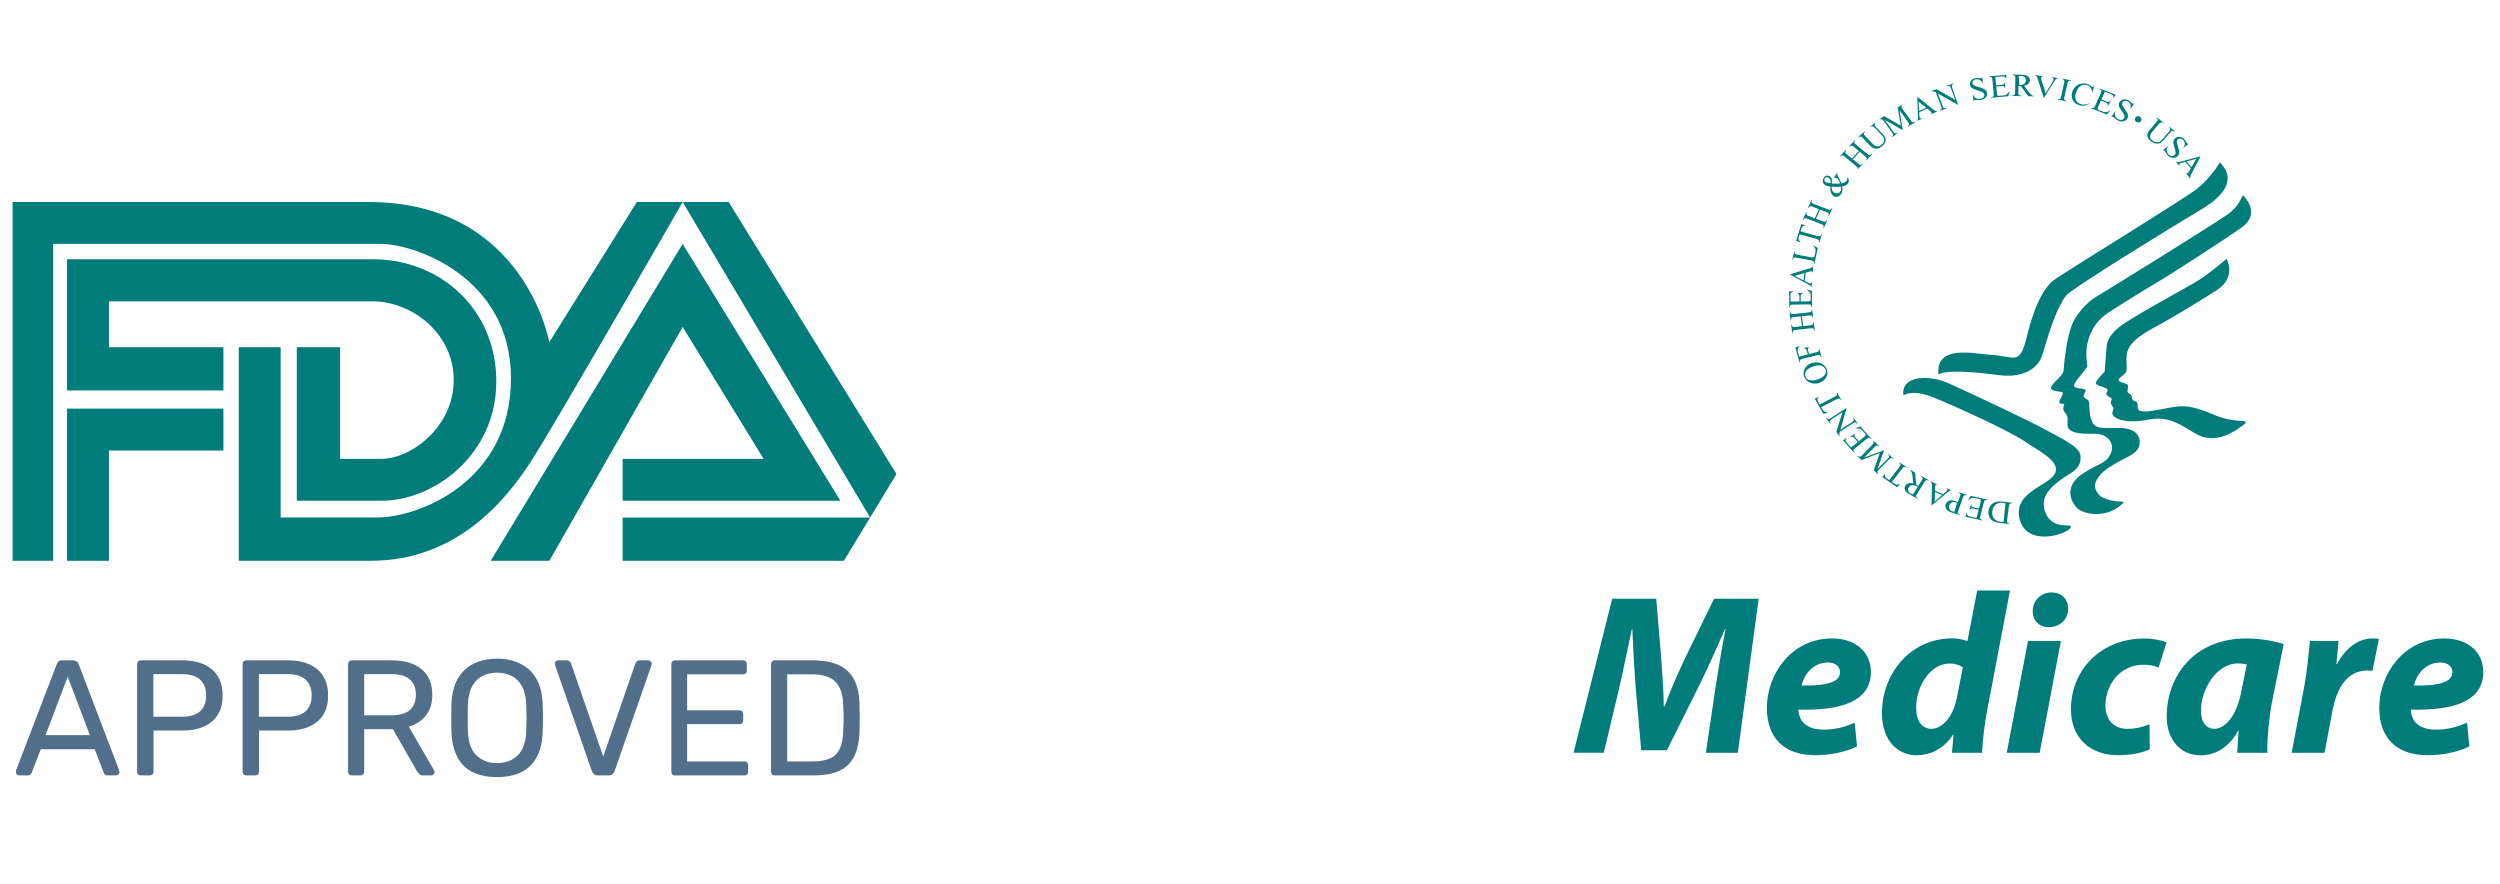 <svg width="198" height="70" viewBox="0 0 198 70" fill="none" xmlns="http://www.w3.org/2000/svg">
<path d="M4.206 44.414H1V16H29.187C41.551 16 43.502 27.107 43.502 27.107L50.44 16H57.71L71 37.544L66.837 44.413H49.313V40.986H68.913L54.067 16C54.067 16 44.283 33.025 42.182 36.342C40.082 39.658 36.136 44.413 29.378 44.413H18.91V27.497H22.227V40.985H29.855C33.229 40.985 40.469 38.111 40.469 29.985C40.469 21.859 32.73 19.316 30.187 19.316H4.206V44.412L4.206 44.414ZM5.312 44.414V32.363H17.694V35.68H8.628V44.414L5.312 44.414ZM17.694 30.926V27.499H8.628V23.864H29.489C32.616 23.864 35.936 26.393 35.936 30.097C35.936 33.8 32.581 36.343 30.188 36.343H26.936V27.499H23.508V39.66H30.188C34.418 39.66 39.308 35.988 39.308 30.207C39.308 24.482 34.861 20.534 29.542 20.534H5.312V30.926L17.694 30.926ZM38.865 44.414L54.067 19.318L66.56 39.66H49.314V36.343H60.48L54.068 25.896L43.51 44.414H38.866L38.865 44.414Z" fill="#007C7A"/>
<path d="M1.521 61.414C1.451 61.414 1.391 61.389 1.339 61.336C1.287 61.284 1.26 61.224 1.26 61.154C1.26 61.111 1.265 61.063 1.273 61.011L4.503 52.585C4.538 52.498 4.586 52.428 4.647 52.376C4.707 52.324 4.798 52.298 4.92 52.298H5.806C5.918 52.298 6.005 52.324 6.066 52.376C6.136 52.428 6.188 52.498 6.222 52.585L9.439 61.011C9.456 61.063 9.465 61.111 9.465 61.154C9.465 61.224 9.439 61.284 9.387 61.336C9.335 61.389 9.274 61.414 9.205 61.414H8.54C8.436 61.414 8.358 61.389 8.306 61.336C8.263 61.284 8.232 61.236 8.215 61.193L7.499 59.344H3.227L2.511 61.193C2.502 61.236 2.472 61.284 2.42 61.336C2.367 61.389 2.289 61.414 2.185 61.414H1.521ZM3.605 58.224H7.121L5.363 53.601L3.605 58.224ZM11.157 61.414C11.062 61.414 10.988 61.389 10.936 61.336C10.884 61.276 10.858 61.202 10.858 61.115V52.611C10.858 52.515 10.884 52.441 10.936 52.389C10.988 52.329 11.062 52.298 11.157 52.298H14.465C15.107 52.298 15.663 52.402 16.132 52.611C16.61 52.819 16.979 53.132 17.239 53.548C17.499 53.956 17.63 54.469 17.63 55.085C17.63 55.702 17.499 56.214 17.239 56.622C16.979 57.03 16.61 57.338 16.132 57.547C15.663 57.755 15.107 57.859 14.465 57.859H12.16V61.115C12.16 61.202 12.13 61.276 12.069 61.336C12.017 61.389 11.943 61.414 11.847 61.414H11.157ZM12.147 56.765H14.4C15.042 56.765 15.524 56.622 15.845 56.336C16.167 56.049 16.327 55.632 16.327 55.085C16.327 54.547 16.171 54.13 15.858 53.835C15.546 53.54 15.06 53.392 14.4 53.392H12.147V56.765ZM19.513 61.414C19.417 61.414 19.344 61.389 19.291 61.336C19.239 61.276 19.213 61.202 19.213 61.115V52.611C19.213 52.515 19.239 52.441 19.291 52.389C19.344 52.329 19.417 52.298 19.513 52.298H22.821C23.463 52.298 24.019 52.402 24.488 52.611C24.965 52.819 25.334 53.132 25.595 53.548C25.855 53.956 25.985 54.469 25.985 55.085C25.985 55.702 25.855 56.214 25.595 56.622C25.334 57.03 24.965 57.338 24.488 57.547C24.019 57.755 23.463 57.859 22.821 57.859H20.516V61.115C20.516 61.202 20.485 61.276 20.424 61.336C20.372 61.389 20.299 61.414 20.203 61.414H19.513ZM20.503 56.765H22.756C23.398 56.765 23.88 56.622 24.201 56.336C24.523 56.049 24.683 55.632 24.683 55.085C24.683 54.547 24.527 54.13 24.214 53.835C23.902 53.54 23.416 53.392 22.756 53.392H20.503V56.765ZM27.869 61.414C27.773 61.414 27.699 61.389 27.647 61.336C27.595 61.276 27.569 61.202 27.569 61.115V52.611C27.569 52.515 27.595 52.441 27.647 52.389C27.699 52.329 27.773 52.298 27.869 52.298H31.046C32.027 52.298 32.804 52.528 33.377 52.989C33.95 53.449 34.237 54.13 34.237 55.033C34.237 55.702 34.068 56.249 33.729 56.674C33.399 57.091 32.948 57.382 32.375 57.547L34.38 61.011C34.406 61.063 34.419 61.111 34.419 61.154C34.419 61.224 34.389 61.284 34.328 61.336C34.276 61.389 34.215 61.414 34.146 61.414H33.521C33.373 61.414 33.265 61.376 33.195 61.297C33.126 61.219 33.065 61.141 33.013 61.063L31.124 57.755H28.845V61.115C28.845 61.202 28.815 61.276 28.754 61.336C28.702 61.389 28.628 61.414 28.533 61.414H27.869ZM28.845 56.648H30.994C31.645 56.648 32.132 56.513 32.453 56.244C32.774 55.967 32.935 55.558 32.935 55.02C32.935 54.49 32.774 54.087 32.453 53.809C32.14 53.531 31.654 53.392 30.994 53.392H28.845V56.648ZM39.359 61.545C38.621 61.545 37.987 61.419 37.458 61.167C36.928 60.907 36.52 60.512 36.233 59.982C35.947 59.444 35.786 58.771 35.752 57.963C35.743 57.581 35.739 57.217 35.739 56.869C35.739 56.513 35.743 56.144 35.752 55.762C35.786 54.964 35.951 54.3 36.246 53.77C36.55 53.232 36.967 52.832 37.497 52.572C38.035 52.303 38.656 52.168 39.359 52.168C40.071 52.168 40.692 52.303 41.221 52.572C41.76 52.832 42.181 53.232 42.485 53.77C42.788 54.3 42.953 54.964 42.979 55.762C42.997 56.144 43.005 56.513 43.005 56.869C43.005 57.217 42.997 57.581 42.979 57.963C42.953 58.771 42.793 59.444 42.498 59.982C42.211 60.512 41.803 60.907 41.273 61.167C40.744 61.419 40.106 61.545 39.359 61.545ZM39.359 60.438C40.028 60.438 40.57 60.238 40.987 59.839C41.412 59.439 41.642 58.792 41.677 57.898C41.694 57.508 41.703 57.16 41.703 56.856C41.703 56.544 41.694 56.197 41.677 55.815C41.66 55.215 41.547 54.729 41.339 54.356C41.139 53.983 40.87 53.709 40.531 53.535C40.193 53.362 39.802 53.275 39.359 53.275C38.934 53.275 38.551 53.362 38.213 53.535C37.874 53.709 37.601 53.983 37.392 54.356C37.193 54.729 37.08 55.215 37.054 55.815C37.045 56.197 37.041 56.544 37.041 56.856C37.041 57.16 37.045 57.508 37.054 57.898C37.089 58.792 37.319 59.439 37.744 59.839C38.169 60.238 38.708 60.438 39.359 60.438ZM47.358 61.414C47.228 61.414 47.124 61.384 47.046 61.323C46.976 61.263 46.92 61.18 46.876 61.076L43.972 52.702C43.955 52.65 43.946 52.602 43.946 52.559C43.946 52.489 43.972 52.428 44.024 52.376C44.076 52.324 44.137 52.298 44.207 52.298H44.884C44.988 52.298 45.066 52.329 45.118 52.389C45.179 52.441 45.214 52.489 45.222 52.533L47.775 59.917L50.328 52.533C50.345 52.489 50.38 52.441 50.432 52.389C50.484 52.329 50.562 52.298 50.666 52.298H51.343C51.413 52.298 51.474 52.324 51.526 52.376C51.586 52.428 51.617 52.489 51.617 52.559C51.617 52.602 51.608 52.65 51.591 52.702L48.674 61.076C48.639 61.18 48.582 61.263 48.504 61.323C48.435 61.384 48.335 61.414 48.205 61.414H47.358ZM53.47 61.414C53.374 61.414 53.301 61.389 53.249 61.336C53.197 61.276 53.17 61.202 53.17 61.115V52.611C53.17 52.515 53.197 52.441 53.249 52.389C53.301 52.329 53.374 52.298 53.47 52.298H58.849C58.944 52.298 59.018 52.329 59.07 52.389C59.122 52.441 59.148 52.515 59.148 52.611V53.106C59.148 53.201 59.122 53.275 59.07 53.327C59.018 53.379 58.944 53.405 58.849 53.405H54.421V56.257H58.562C58.658 56.257 58.731 56.288 58.783 56.349C58.836 56.401 58.862 56.474 58.862 56.57V57.052C58.862 57.139 58.836 57.212 58.783 57.273C58.731 57.325 58.658 57.351 58.562 57.351H54.421V60.307H58.953C59.048 60.307 59.122 60.334 59.174 60.386C59.226 60.438 59.252 60.512 59.252 60.607V61.115C59.252 61.202 59.226 61.276 59.174 61.336C59.122 61.389 59.048 61.414 58.953 61.414H53.47ZM61.368 61.414C61.272 61.414 61.199 61.389 61.147 61.336C61.094 61.276 61.068 61.202 61.068 61.115V52.611C61.068 52.515 61.094 52.441 61.147 52.389C61.199 52.329 61.272 52.298 61.368 52.298H64.324C65.218 52.298 65.939 52.433 66.486 52.702C67.033 52.971 67.432 53.37 67.684 53.9C67.936 54.421 68.066 55.063 68.075 55.828C68.084 56.218 68.088 56.561 68.088 56.856C68.088 57.152 68.084 57.49 68.075 57.872C68.058 58.671 67.923 59.335 67.671 59.865C67.428 60.386 67.037 60.776 66.499 61.037C65.969 61.289 65.266 61.414 64.389 61.414H61.368ZM62.345 60.307H64.324C64.923 60.307 65.401 60.225 65.757 60.06C66.113 59.895 66.369 59.63 66.525 59.266C66.69 58.901 66.777 58.419 66.786 57.82C66.803 57.56 66.812 57.334 66.812 57.143C66.812 56.943 66.812 56.748 66.812 56.557C66.812 56.357 66.803 56.131 66.786 55.88C66.768 55.038 66.569 54.417 66.186 54.017C65.805 53.609 65.162 53.405 64.259 53.405H62.345V60.307Z" fill="#516F8A"/>
<g clip-path="url(#clip0_989_4170)">
<path d="M159.366 5.902L159.435 5.951C159.5 5.951 159.55 5.971 159.585 6.006C159.61 6.031 159.62 6.101 159.615 6.205L159.595 7.306C159.595 7.4 159.585 7.465 159.565 7.49C159.53 7.535 159.475 7.555 159.401 7.555L159.336 7.599L160.102 7.614L160.033 7.564C159.968 7.564 159.918 7.545 159.883 7.51C159.858 7.48 159.849 7.415 159.854 7.311L159.864 6.813C159.849 6.808 159.873 6.813 159.864 6.813L159.938 6.818H160.043L160.64 7.624L161.123 7.629C161.028 7.614 160.949 7.55 160.884 7.51C160.824 7.47 160.755 7.395 160.67 7.281L160.307 6.788C160.461 6.758 160.575 6.708 160.645 6.633C160.72 6.554 160.76 6.469 160.76 6.36C160.76 6.265 160.735 6.18 160.67 6.111C160.61 6.036 160.531 5.986 160.441 5.961C160.351 5.932 160.212 5.917 160.023 5.912L159.366 5.902ZM158.898 5.932L157.514 6.046L157.578 6.091C157.653 6.081 157.708 6.096 157.743 6.126C157.768 6.146 157.782 6.21 157.797 6.32L157.902 7.42C157.907 7.5 157.907 7.555 157.902 7.584C157.892 7.609 157.877 7.634 157.852 7.649C157.812 7.669 157.772 7.684 157.733 7.684L157.673 7.739L159.057 7.624L159.171 7.186C159.122 7.296 159.017 7.38 158.967 7.435C158.928 7.48 158.888 7.51 158.843 7.525C158.798 7.545 158.728 7.555 158.629 7.565L158.325 7.589C158.27 7.594 158.241 7.59 158.221 7.585C158.231 7.599 158.201 7.575 158.221 7.585C158.211 7.57 158.166 7.49 158.156 7.415L158.101 6.858L158.499 6.823C158.574 6.818 158.629 6.823 158.669 6.833C158.709 6.848 158.733 6.868 158.753 6.897C158.768 6.917 158.788 6.967 158.803 7.052L158.798 6.464C158.803 6.554 158.733 6.629 158.689 6.668C158.659 6.698 158.594 6.723 158.489 6.728L158.091 6.763L158.031 6.096L158.524 6.056C158.614 6.051 158.674 6.051 158.713 6.056C158.758 6.071 158.793 6.096 158.818 6.126C158.848 6.156 158.873 6.22 158.898 6.305L158.898 5.932ZM161.138 5.932C161.193 5.941 161.228 6.001 161.258 6.021C161.287 6.041 161.312 6.061 161.332 6.091C161.342 6.111 161.362 6.156 161.387 6.235L161.865 7.764L162.726 6.41C162.771 6.33 162.821 6.27 162.875 6.235C162.91 6.215 162.96 6.2 163.025 6.195L162.482 6.086C162.472 6.086 162.492 6.091 162.482 6.086C162.537 6.101 162.602 6.175 162.622 6.2C162.647 6.225 162.656 6.25 162.651 6.275C162.646 6.31 162.617 6.375 162.562 6.469L162.014 7.39L161.691 6.355C161.661 6.26 161.651 6.195 161.656 6.151C161.661 6.121 161.676 6.101 161.701 6.086C161.73 6.066 161.785 6.061 161.865 6.061L161.138 5.932ZM160.082 6.006C160.197 6.011 160.287 6.046 160.356 6.111C160.421 6.18 160.456 6.265 160.456 6.375C160.451 6.479 160.406 6.569 160.322 6.639C160.232 6.708 160.102 6.738 159.933 6.738C159.943 6.743 159.928 6.738 159.933 6.738L159.878 6.031C159.963 6.016 160.033 6.006 160.082 6.006ZM156.996 6.091C156.996 6.136 156.936 6.166 156.931 6.18C156.951 6.176 156.916 6.195 156.931 6.18C156.911 6.185 156.817 6.21 156.767 6.2C156.652 6.175 156.548 6.171 156.453 6.185C156.304 6.215 156.184 6.28 156.105 6.385C156.025 6.489 156 6.599 156.02 6.718C156.035 6.788 156.065 6.848 156.11 6.902C156.155 6.952 156.214 6.997 156.289 7.032C156.359 7.067 156.483 7.111 156.652 7.166C156.822 7.216 156.921 7.251 156.961 7.271C157.021 7.296 157.066 7.33 157.095 7.365C157.13 7.405 157.15 7.445 157.16 7.485C157.175 7.559 157.155 7.629 157.105 7.694C157.051 7.764 156.971 7.803 156.861 7.823C156.767 7.838 156.677 7.838 156.593 7.808C156.503 7.789 156.438 7.749 156.388 7.694C156.334 7.639 156.289 7.559 156.239 7.44L156.309 8.022C156.304 7.983 156.359 7.948 156.369 7.933C156.349 7.938 156.379 7.918 156.369 7.933C156.393 7.928 156.493 7.903 156.583 7.913C156.677 7.928 156.732 7.933 156.762 7.928C156.812 7.928 156.857 7.923 156.911 7.913C157.071 7.883 157.195 7.813 157.285 7.704C157.369 7.594 157.399 7.475 157.374 7.35C157.359 7.286 157.329 7.221 157.285 7.171C157.24 7.111 157.18 7.072 157.11 7.037C157.041 7.002 156.916 6.957 156.732 6.902C156.508 6.838 156.364 6.778 156.299 6.728C156.249 6.693 156.224 6.648 156.214 6.599C156.199 6.534 156.214 6.469 156.264 6.404C156.314 6.345 156.383 6.3 156.478 6.285C156.558 6.27 156.637 6.275 156.717 6.3C156.802 6.325 156.871 6.37 156.926 6.424C156.981 6.484 157.026 6.564 157.061 6.673L156.996 6.091ZM163.309 6.22L163.359 6.275C163.398 6.285 163.438 6.3 163.473 6.33C163.468 6.31 163.493 6.35 163.473 6.33C163.478 6.36 163.508 6.474 163.488 6.559L163.244 7.634C163.224 7.734 163.199 7.794 163.174 7.818C163.129 7.848 163.075 7.858 163 7.843L162.93 7.878L163.677 8.032L163.627 7.973C163.587 7.963 163.548 7.943 163.518 7.918C163.493 7.898 163.478 7.878 163.473 7.853C163.473 7.828 163.478 7.769 163.498 7.689L163.742 6.609C163.762 6.514 163.787 6.449 163.816 6.429C163.856 6.394 163.911 6.389 163.986 6.404L164.06 6.37L163.309 6.22ZM154.76 6.599L154.163 6.798L154.238 6.823C154.307 6.798 154.362 6.798 154.402 6.823C154.437 6.838 154.472 6.892 154.511 6.992L154.855 7.908L153.371 7.062L152.908 7.216C152.958 7.196 153.013 7.236 153.038 7.231C153.093 7.231 153.137 7.236 153.167 7.246C153.202 7.251 153.252 7.276 153.322 7.316L153.74 8.426C153.775 8.515 153.785 8.575 153.78 8.61C153.765 8.66 153.72 8.7 153.645 8.72L153.605 8.784L154.198 8.585L154.118 8.56C154.054 8.585 153.999 8.585 153.954 8.56C153.924 8.545 153.889 8.486 153.854 8.386L153.481 7.405L155.084 8.316L154.621 6.957C154.586 6.867 154.571 6.803 154.581 6.773C154.601 6.723 154.641 6.688 154.716 6.663L154.76 6.599ZM165.04 6.607C164.96 6.605 164.88 6.614 164.801 6.633C164.641 6.668 164.502 6.743 164.382 6.857C164.263 6.972 164.173 7.106 164.124 7.271C164.059 7.47 164.059 7.664 164.129 7.848C164.223 8.092 164.407 8.256 164.696 8.336C164.85 8.381 165 8.386 165.134 8.351C165.274 8.316 165.408 8.241 165.542 8.122C165.398 8.227 165.244 8.251 165.144 8.271C165.045 8.296 164.94 8.291 164.826 8.256C164.696 8.222 164.592 8.157 164.512 8.072C164.432 7.988 164.382 7.883 164.368 7.759C164.353 7.639 164.368 7.505 164.412 7.355C164.472 7.181 164.547 7.037 164.636 6.932C164.731 6.828 164.831 6.763 164.94 6.733C165.05 6.703 165.159 6.708 165.274 6.738C165.408 6.778 165.518 6.848 165.587 6.947C165.662 7.047 165.697 7.186 165.697 7.365L165.876 6.818C165.856 6.852 165.781 6.862 165.751 6.877C165.771 6.882 165.727 6.887 165.751 6.877C165.732 6.872 165.647 6.867 165.617 6.838C165.517 6.743 165.403 6.683 165.279 6.643C165.199 6.621 165.119 6.609 165.04 6.607ZM166.274 6.992L166.314 7.057C166.384 7.087 166.424 7.121 166.439 7.161C166.449 7.196 166.434 7.261 166.389 7.356L165.936 8.376C165.896 8.451 165.871 8.5 165.851 8.52C165.831 8.54 165.806 8.555 165.776 8.555C165.732 8.555 165.692 8.55 165.652 8.54L165.572 8.555L166.852 9.063L167.17 8.73C167.071 8.804 166.936 8.834 166.867 8.864C166.812 8.884 166.762 8.889 166.712 8.884C166.668 8.879 166.593 8.859 166.503 8.824L166.219 8.715C166.175 8.695 166.145 8.68 166.135 8.665C166.135 8.68 166.12 8.645 166.135 8.665C166.14 8.645 166.13 8.55 166.165 8.486L166.394 7.968L166.762 8.112C166.827 8.142 166.877 8.172 166.902 8.197C166.931 8.227 166.941 8.256 166.946 8.291C166.946 8.316 166.936 8.371 166.916 8.451L167.205 7.928C167.16 8.013 167.061 8.047 167.006 8.062C166.961 8.077 166.892 8.067 166.797 8.028L166.433 7.883L166.707 7.266L167.165 7.445C167.245 7.48 167.3 7.51 167.33 7.535C167.365 7.565 167.384 7.599 167.389 7.639C167.394 7.679 167.389 7.744 167.37 7.833L167.554 7.5L166.274 6.992ZM151.851 7.659L151.901 9.192C151.911 9.327 151.906 9.422 151.886 9.476C151.876 9.501 151.836 9.536 151.776 9.581L152.309 9.382C152.23 9.412 152.15 9.387 152.115 9.377C152.085 9.372 152.06 9.357 152.05 9.332C152.035 9.302 152.025 9.252 152.02 9.183L152.001 8.894L152.633 8.6L152.842 8.769C152.912 8.824 152.957 8.869 152.971 8.904C152.986 8.929 152.986 8.954 152.971 8.983C152.957 9.008 152.922 9.038 152.857 9.073L153.514 8.814C153.444 8.844 153.365 8.809 153.315 8.794C153.26 8.784 153.185 8.734 153.086 8.655L151.851 7.659ZM168.303 7.866C168.253 7.865 168.204 7.87 168.156 7.883C168.021 7.918 167.927 7.988 167.862 8.092C167.827 8.157 167.812 8.217 167.812 8.286C167.812 8.351 167.827 8.421 167.862 8.496C167.892 8.565 167.962 8.67 168.056 8.814C168.151 8.953 168.205 9.043 168.225 9.078C168.25 9.133 168.265 9.187 168.265 9.232C168.265 9.282 168.255 9.327 168.235 9.362C168.195 9.426 168.131 9.471 168.046 9.491C167.966 9.511 167.872 9.496 167.777 9.446C167.693 9.407 167.623 9.347 167.573 9.277C167.523 9.207 167.498 9.133 167.493 9.063C167.489 8.993 167.508 8.899 167.548 8.779L167.21 9.272C167.24 9.242 167.299 9.242 167.319 9.242C167.299 9.232 167.339 9.232 167.319 9.242C167.339 9.252 167.439 9.292 167.498 9.352C167.563 9.416 167.603 9.456 167.628 9.471C167.663 9.496 167.708 9.526 167.752 9.546C167.897 9.621 168.041 9.641 168.18 9.606C168.325 9.571 168.425 9.496 168.489 9.382C168.524 9.327 168.539 9.257 168.544 9.187C168.544 9.123 168.529 9.053 168.499 8.983C168.464 8.919 168.4 8.809 168.29 8.66C168.16 8.476 168.091 8.341 168.071 8.261C168.061 8.207 168.066 8.157 168.091 8.112C168.126 8.052 168.18 8.013 168.26 7.993C168.34 7.973 168.424 7.983 168.504 8.022C168.579 8.062 168.639 8.112 168.683 8.182C168.733 8.252 168.758 8.326 168.763 8.401C168.763 8.476 168.743 8.57 168.703 8.675L169.042 8.182C169.017 8.212 168.947 8.207 168.927 8.212C168.947 8.227 168.907 8.217 168.927 8.212C168.908 8.207 168.823 8.172 168.793 8.132C168.718 8.042 168.639 7.978 168.554 7.933C168.47 7.892 168.386 7.869 168.303 7.866ZM151.955 8.047L152.552 8.535L151.995 8.794L151.955 8.047ZM150.71 8.247L150.292 8.515L150.551 9.949L149.227 9.197L148.799 9.471C148.858 9.431 148.938 9.446 148.973 9.446C149.013 9.441 149.043 9.446 149.068 9.456C149.102 9.476 149.142 9.516 149.187 9.581L149.849 10.497C149.904 10.576 149.934 10.626 149.934 10.661C149.934 10.716 149.904 10.761 149.839 10.801L149.814 10.875L150.337 10.537H150.252C150.198 10.572 150.143 10.586 150.093 10.576C150.058 10.567 150.008 10.517 149.949 10.432L149.272 9.496L150.695 10.308L150.452 8.739L151.129 9.675C151.183 9.755 151.213 9.81 151.213 9.84C151.213 9.895 151.183 9.939 151.119 9.979L151.094 10.054L151.726 9.646L151.646 9.641C151.591 9.68 151.537 9.695 151.487 9.68C151.452 9.675 151.402 9.626 151.338 9.541L150.675 8.625C150.621 8.545 150.591 8.491 150.591 8.456C150.591 8.406 150.646 8.286 150.71 8.247ZM169.345 9.202C169.195 9.202 169.081 9.312 169.081 9.451C169.081 9.586 169.195 9.7 169.345 9.7L169.425 9.69L169.494 9.656L169.554 9.601L169.594 9.536L169.609 9.461C169.609 9.322 169.489 9.202 169.345 9.202ZM170.794 9.282L170.813 9.357C170.868 9.397 170.893 9.437 170.893 9.481C170.898 9.521 170.863 9.586 170.794 9.666L170.35 10.178C170.211 10.338 170.132 10.457 170.102 10.532C170.062 10.641 170.062 10.751 170.097 10.86C170.132 10.97 170.226 11.084 170.38 11.199C170.52 11.309 170.654 11.368 170.779 11.373C170.908 11.383 171.013 11.363 171.107 11.313C171.197 11.258 171.296 11.169 171.411 11.034L171.869 10.502C171.934 10.427 171.983 10.387 172.013 10.377C172.083 10.357 172.143 10.367 172.197 10.412H172.277L171.789 10.039L171.809 10.114C171.864 10.158 171.889 10.198 171.889 10.248C171.894 10.283 171.859 10.342 171.789 10.422L171.326 10.955C171.207 11.099 171.107 11.189 171.033 11.224C170.953 11.264 170.863 11.274 170.759 11.258C170.654 11.239 170.555 11.199 170.465 11.124C170.395 11.074 170.341 11.015 170.316 10.955C170.286 10.89 170.276 10.83 170.281 10.776C170.286 10.716 170.316 10.651 170.36 10.576C170.405 10.502 170.455 10.442 170.495 10.392L170.993 9.815C171.057 9.745 171.107 9.7 171.142 9.69C171.197 9.675 171.252 9.69 171.306 9.73L171.391 9.735L170.794 9.282ZM148.555 9.671L148.087 10.069L148.166 10.059C148.216 10.019 148.266 9.999 148.321 10.004C148.356 10.009 148.41 10.049 148.49 10.129L148.978 10.641C149.102 10.776 149.182 10.88 149.212 10.955C149.237 11.035 149.237 11.119 149.202 11.214C149.167 11.308 149.107 11.393 149.018 11.468C148.953 11.527 148.883 11.562 148.814 11.582C148.744 11.597 148.679 11.597 148.624 11.587C148.56 11.572 148.5 11.532 148.425 11.483C148.356 11.428 148.301 11.373 148.251 11.323L147.728 10.776C147.659 10.701 147.624 10.651 147.619 10.616C147.609 10.562 147.634 10.512 147.689 10.467L147.703 10.392L147.136 10.875L147.216 10.87C147.265 10.825 147.315 10.806 147.36 10.81C147.405 10.816 147.464 10.86 147.539 10.935L148.007 11.428C148.152 11.582 148.261 11.677 148.341 11.712C148.445 11.767 148.56 11.786 148.684 11.771C148.804 11.752 148.938 11.682 149.083 11.562C149.217 11.448 149.297 11.328 149.326 11.214C149.361 11.099 149.356 10.995 149.317 10.905C149.272 10.81 149.192 10.701 149.073 10.577L148.585 10.064C148.515 9.994 148.48 9.944 148.475 9.909C148.465 9.845 148.485 9.79 148.535 9.75L148.555 9.671ZM172.601 10.84C172.462 10.84 172.353 10.88 172.258 10.965C172.208 11.02 172.168 11.074 172.148 11.139C172.128 11.199 172.123 11.274 172.133 11.348C172.143 11.428 172.173 11.547 172.223 11.707C172.273 11.866 172.303 11.966 172.308 12.005C172.313 12.07 172.313 12.12 172.298 12.17C172.283 12.214 172.258 12.254 172.228 12.279C172.173 12.334 172.099 12.364 172.014 12.359C171.924 12.354 171.845 12.319 171.765 12.244C171.695 12.18 171.651 12.105 171.621 12.025C171.596 11.946 171.591 11.866 171.611 11.801C171.626 11.732 171.675 11.647 171.745 11.542L171.277 11.921C171.312 11.896 171.372 11.921 171.392 11.921C171.377 11.906 171.412 11.921 171.392 11.921C171.407 11.936 171.486 12.001 171.531 12.075C171.571 12.155 171.601 12.205 171.616 12.225C171.641 12.259 171.675 12.294 171.71 12.329C171.83 12.444 171.959 12.498 172.104 12.503C172.248 12.508 172.367 12.463 172.467 12.374C172.517 12.324 172.557 12.269 172.577 12.2C172.602 12.135 172.606 12.065 172.596 11.991C172.587 11.921 172.557 11.796 172.497 11.622C172.432 11.413 172.397 11.264 172.407 11.184C172.412 11.129 172.432 11.084 172.472 11.045C172.522 11 172.592 10.975 172.671 10.98C172.756 10.98 172.831 11.01 172.895 11.075C172.955 11.129 172.995 11.194 173.02 11.274C173.045 11.353 173.044 11.428 173.025 11.503C173.005 11.577 172.96 11.662 172.885 11.752L173.363 11.368C173.328 11.393 173.259 11.368 173.244 11.368C173.259 11.383 173.224 11.368 173.244 11.368C173.229 11.353 173.154 11.299 173.134 11.249C173.094 11.149 173.035 11.065 172.97 11C172.86 10.9 172.736 10.845 172.601 10.84ZM146.927 11.079L146.419 11.622L146.499 11.607C146.529 11.577 146.559 11.557 146.603 11.542C146.633 11.532 146.658 11.532 146.683 11.537C146.713 11.547 146.758 11.582 146.827 11.637L147.221 11.961L146.673 12.548L146.28 12.229C146.215 12.175 146.175 12.135 146.16 12.11C146.145 12.085 146.14 12.06 146.15 12.03C146.16 11.991 146.18 11.956 146.205 11.926L146.21 11.851L145.707 12.394L145.787 12.379C145.812 12.354 145.847 12.329 145.886 12.314C145.916 12.304 145.941 12.304 145.966 12.309C145.996 12.319 146.046 12.354 146.11 12.409L146.992 13.136C147.076 13.2 147.116 13.25 147.126 13.28C147.136 13.33 147.116 13.384 147.066 13.439L147.569 12.966L147.489 12.981C147.46 13.011 147.425 13.036 147.385 13.046C147.355 13.056 147.33 13.056 147.305 13.051C147.28 13.041 147.226 13.011 147.161 12.951L146.748 12.613L147.295 12.02L147.708 12.364C147.788 12.428 147.833 12.478 147.843 12.508C147.848 12.558 147.833 12.613 147.783 12.662L147.778 12.737L148.286 12.194L148.206 12.209C148.177 12.239 148.142 12.259 148.102 12.274C148.072 12.284 148.047 12.284 148.022 12.279C147.992 12.269 147.947 12.234 147.878 12.18L146.996 11.453C146.932 11.403 146.887 11.363 146.877 11.338C146.862 11.313 146.857 11.283 146.867 11.258C146.872 11.219 146.892 11.184 146.922 11.154L146.927 11.079ZM174.299 12.374L172.746 12.792C172.612 12.832 172.512 12.847 172.447 12.837C172.417 12.832 172.373 12.812 172.318 12.762L172.637 13.205C172.587 13.136 172.602 13.061 172.602 13.031C172.602 13.001 172.612 12.976 172.631 12.956C172.656 12.936 172.706 12.916 172.781 12.897L173.075 12.817L173.523 13.33L173.393 13.564C173.348 13.638 173.314 13.688 173.284 13.713C173.259 13.728 173.234 13.733 173.204 13.728C173.169 13.723 173.129 13.693 173.08 13.643L173.493 14.191C173.448 14.136 173.468 14.052 173.473 13.997C173.473 13.947 173.503 13.867 173.562 13.758L174.299 12.374ZM173.941 12.583L173.572 13.24L173.179 12.792L173.941 12.583ZM175.808 12.857C175.808 12.857 175.808 12.857 175.808 12.857ZM175.808 12.857L175.768 12.936L175.723 13.006L175.668 13.096L175.594 13.2L175.554 13.265L175.509 13.325L175.459 13.394L175.41 13.464L175.355 13.539L175.295 13.618L175.23 13.698L175.166 13.778L175.096 13.863L175.021 13.947L174.946 14.037L174.867 14.126L174.782 14.221L174.693 14.311L174.603 14.405L174.508 14.5L174.409 14.594L174.309 14.689L174.205 14.784L174.095 14.873L173.981 14.968C173.109 15.68 163.142 21.799 162.655 22.187C162.162 22.57 161.266 23.601 160.534 26.638C159.941 29.087 159.558 28.171 157.602 28.096C156.456 28.052 153.28 27.215 153.524 29.67C153.524 29.67 153.917 29.122 158.254 29.705C159.961 29.939 161.355 29.381 161.759 28.096C162.162 26.792 162.749 24.577 163.631 23.412C164.039 22.874 172.025 17.965 174.225 16.656C175.027 16.183 177.605 14.624 175.808 12.857ZM145.518 13.658L145.229 14.101C145.249 14.076 145.319 14.086 145.349 14.082C145.389 14.076 145.428 14.082 145.463 14.106C145.573 14.166 145.663 14.31 145.737 14.53C145.528 14.544 145.314 14.549 145.085 14.54C145.095 14.365 145.09 14.236 145.065 14.151C145.04 14.062 144.985 13.997 144.906 13.952C144.826 13.907 144.746 13.892 144.657 13.917C144.567 13.937 144.498 13.992 144.443 14.076C144.383 14.166 144.358 14.261 144.363 14.36C144.373 14.49 144.443 14.594 144.572 14.664C144.617 14.694 144.672 14.714 144.731 14.734C144.786 14.749 144.866 14.764 144.965 14.778C144.95 15.003 144.97 15.172 145.025 15.286C145.075 15.401 145.145 15.486 145.234 15.54C145.329 15.595 145.428 15.605 145.543 15.575C145.652 15.545 145.747 15.47 145.822 15.356C145.877 15.271 145.906 15.187 145.921 15.102C145.936 15.012 145.931 14.898 145.901 14.764C146.031 14.739 146.13 14.704 146.205 14.664C146.275 14.624 146.33 14.575 146.369 14.515C146.419 14.44 146.439 14.355 146.429 14.266C146.414 14.181 146.364 14.091 146.275 14.002C146.325 14.047 146.29 14.121 146.295 14.171C146.3 14.221 146.285 14.271 146.255 14.32C146.225 14.37 146.175 14.41 146.11 14.445C146.046 14.475 145.956 14.5 145.832 14.52C145.782 14.375 145.717 14.241 145.638 14.107C145.563 13.972 145.523 13.887 145.518 13.843C145.513 13.803 145.483 13.723 145.518 13.658ZM144.694 14.033C144.736 14.033 144.779 14.044 144.816 14.066C144.891 14.111 144.936 14.166 144.966 14.246L144.986 14.325L144.995 14.41L144.99 14.49C144.881 14.47 144.791 14.5 144.737 14.485C144.682 14.47 144.637 14.455 144.602 14.435C144.557 14.405 144.523 14.365 144.498 14.31C144.473 14.251 144.483 14.186 144.522 14.126C144.552 14.076 144.639 14.048 144.694 14.033C144.68 14.033 144.707 14.03 144.694 14.033ZM145.782 14.778C145.797 14.888 145.822 14.968 145.812 15.018C145.807 15.072 145.787 15.117 145.757 15.162C145.702 15.246 145.628 15.296 145.538 15.306C145.444 15.321 145.359 15.306 145.274 15.261C145.2 15.217 145.145 15.157 145.11 15.077C145.08 14.998 145.065 14.898 145.065 14.784C145.19 14.793 145.289 14.799 145.379 14.799H145.454L145.533 14.793L145.618 14.788L145.697 14.784L145.782 14.778ZM177.636 15.45L177.605 15.535L177.56 15.615L177.515 15.7L177.471 15.789L177.421 15.884L177.366 15.978L177.306 16.078L177.237 16.177L177.162 16.282L177.077 16.392L176.978 16.501L176.923 16.556L176.868 16.611L176.808 16.665L176.749 16.725L176.679 16.78L176.609 16.84L176.535 16.899L176.46 16.959L176.375 17.014L176.291 17.074C174.508 18.269 167.623 22.54 166.035 23.491C165.139 24.024 164.422 25.029 164.203 25.483C163.959 25.985 163.595 27.235 163.431 29.381C163.401 29.794 162.316 30.476 162.45 30.78C162.58 31.073 163.406 30.929 163.376 31.158C163.346 31.357 163.102 31.661 163.102 31.855C163.102 32.084 163.59 31.875 163.471 32.124C163.267 32.532 163.59 32.622 163.71 32.931C163.834 33.234 163.67 33.583 163.78 33.842C163.979 34.29 164.686 34.374 165.816 34.349C166.951 34.329 167.464 35.111 167.215 35.808C166.891 36.729 166.134 36.714 164.959 37.506C163.779 38.292 163.73 39.293 164.417 40.144C164.939 40.792 166.906 41.105 168.141 39.851C168.395 39.567 167.583 39.95 166.403 39.333C166.403 39.333 165.636 38.78 166.045 38.038C166.448 37.292 167.105 36.968 167.832 36.545C168.554 36.117 169.505 35.883 169.46 34.967C169.415 34.056 168.464 33.926 168.081 33.901C167.693 33.881 167.095 33.916 166.562 33.891C165.756 33.852 165.512 33.468 165.462 31.93C165.447 31.437 164.755 31.701 165.139 31.049C165.343 30.71 164.755 30.845 164.357 30.675C164.018 30.521 164.75 29.809 165.258 29.132C165.417 28.918 165.169 28.644 165.258 27.633C165.343 26.752 165.751 25.602 166.931 24.796C167.509 24.402 170.028 22.834 170.759 22.416C171.785 21.823 176.749 18.612 177.6 17.97C179.086 16.847 177.728 15.556 177.636 15.45ZM143.467 15.819L143.179 16.486L143.248 16.451C143.263 16.416 143.288 16.382 143.323 16.357C143.348 16.337 143.373 16.332 143.398 16.332C143.428 16.332 143.487 16.347 143.572 16.381L144.05 16.566L143.736 17.293L143.253 17.104C143.174 17.074 143.119 17.049 143.099 17.029C143.079 17.009 143.064 16.984 143.064 16.959C143.059 16.919 143.064 16.879 143.079 16.845L143.059 16.77L142.766 17.437L142.835 17.402C142.855 17.362 142.88 17.332 142.91 17.308C142.935 17.288 142.96 17.278 142.985 17.278C143.014 17.278 143.074 17.297 143.159 17.327L144.239 17.746C144.339 17.785 144.398 17.815 144.413 17.845C144.443 17.89 144.443 17.945 144.413 18.009L144.438 18.079L144.727 17.412L144.657 17.452C144.642 17.487 144.613 17.517 144.583 17.541C144.558 17.561 144.533 17.571 144.508 17.571C144.478 17.571 144.418 17.552 144.339 17.522L143.826 17.327L144.145 16.601L144.652 16.795C144.752 16.834 144.812 16.869 144.827 16.894C144.857 16.939 144.857 16.994 144.827 17.058L144.847 17.133L145.14 16.461L145.066 16.501C145.051 16.536 145.026 16.566 144.996 16.596C144.971 16.61 144.946 16.62 144.921 16.62C144.891 16.62 144.832 16.606 144.747 16.571L143.667 16.157C143.587 16.123 143.532 16.098 143.512 16.083C143.487 16.063 143.477 16.038 143.477 16.008C143.467 15.968 143.477 15.928 143.492 15.894L143.467 15.819ZM142.666 17.741L142.258 19.075L142.656 19.204C142.581 19.174 142.537 19.1 142.502 19.055C142.462 19.01 142.447 18.97 142.442 18.921C142.437 18.886 142.452 18.831 142.472 18.756L142.537 18.557L143.856 18.921C143.95 18.945 144.01 18.975 144.035 19C144.07 19.04 144.075 19.095 144.055 19.165L144.085 19.234L144.299 18.542L144.234 18.582C144.214 18.647 144.179 18.692 144.135 18.712C144.1 18.727 144.03 18.717 143.926 18.692L142.606 18.328L142.676 18.099C142.696 18.035 142.726 17.98 142.761 17.945C142.795 17.91 142.845 17.89 142.9 17.875C142.935 17.87 142.99 17.87 143.064 17.88L142.666 17.741ZM143.522 19.399C143.627 19.463 143.677 19.558 143.716 19.608C143.761 19.662 143.786 19.712 143.791 19.767C143.801 19.827 143.791 19.916 143.766 20.046L143.736 20.165C143.716 20.275 143.697 20.334 143.687 20.355C143.702 20.349 143.672 20.374 143.687 20.355C143.652 20.359 143.552 20.399 143.482 20.384L142.367 20.175C142.268 20.155 142.203 20.135 142.178 20.115C142.153 20.096 142.133 20.071 142.123 20.031C142.113 19.991 142.118 19.931 142.133 19.842L141.929 20.584L141.989 20.529C142.004 20.469 142.034 20.424 142.078 20.399C142.108 20.379 142.178 20.384 142.288 20.404L143.433 20.623C143.532 20.638 143.597 20.663 143.617 20.683C143.662 20.723 143.672 20.777 143.662 20.847L143.697 20.917L143.97 19.633L143.522 19.399ZM176.346 20.494L176.286 20.544L176.221 20.603L176.132 20.678L176.022 20.768L175.957 20.822L175.893 20.877L175.823 20.932L175.748 20.992L175.674 21.056L175.594 21.121L175.509 21.186L175.425 21.256L175.335 21.325L175.25 21.395L175.066 21.534L174.877 21.674L174.693 21.813L174.504 21.943L174.414 22.007L174.319 22.067L174.23 22.127L174.145 22.187C173.164 22.799 168.763 25.139 167.787 25.945C166.807 26.752 166.847 27.439 166.847 27.439L166.687 29.436C166.687 29.436 166.075 30.053 165.995 30.282C165.916 30.511 166.403 30.551 166.767 30.74C167.135 30.934 166.697 31.108 166.847 31.282C167.135 31.606 167.359 31.342 167.165 31.895C167.135 31.979 167.409 32.238 167.379 32.383C167.329 32.612 167.205 32.766 167.419 32.97C167.663 33.199 168.45 33.588 170.252 33.219C172.208 32.816 173.493 34.339 174.469 34.598C174.802 34.683 175.908 35.031 177.65 33.677C178.402 33.095 177.187 33.622 175.444 32.891C173.587 32.114 173.03 32.064 171.78 32.298C170.71 32.497 169.918 32.672 169.5 32.547C169.142 32.438 169.44 31.905 169.172 31.815C168.634 31.636 169.002 31.377 168.684 31.203C168.36 31.024 168.549 30.954 168.539 30.596C168.534 30.346 168.261 30.416 167.867 30.197C167.564 30.023 168.285 29.704 168.39 29.45C168.509 29.137 168.36 28.698 168.44 28.056C168.584 26.926 170.272 26.135 171.168 25.637C172.149 25.104 174.947 23.396 175.609 22.953C177.157 21.918 176.346 20.494 176.346 20.494ZM143.622 21.002C143.612 21.071 143.587 21.121 143.547 21.156C143.507 21.191 143.423 21.231 143.298 21.265L141.745 21.729L143.159 22.495C143.283 22.56 143.368 22.615 143.403 22.66C143.423 22.684 143.438 22.729 143.443 22.799L143.547 22.271C143.532 22.351 143.463 22.401 143.443 22.421C143.418 22.445 143.393 22.455 143.363 22.45C143.333 22.45 143.283 22.43 143.214 22.396L142.945 22.256L143.01 21.599L143.273 21.519C143.363 21.494 143.423 21.485 143.463 21.485C143.492 21.489 143.517 21.505 143.532 21.529C143.552 21.554 143.557 21.599 143.557 21.669L143.622 21.002ZM142.905 21.629L142.85 22.212L142.153 21.848L142.905 21.629ZM143.049 22.898C143.159 22.953 143.243 23.058 143.298 23.108C143.343 23.147 143.368 23.192 143.383 23.232C143.398 23.277 143.403 23.347 143.408 23.441L143.413 23.725C143.413 23.775 143.408 23.805 143.398 23.82C143.418 23.81 143.388 23.84 143.398 23.82C143.383 23.825 143.288 23.869 143.209 23.869L142.616 23.874V23.501C142.611 23.431 142.621 23.376 142.636 23.342C142.656 23.307 142.676 23.287 142.711 23.272C142.736 23.257 142.79 23.242 142.875 23.232L142.253 23.192C142.357 23.192 142.427 23.267 142.467 23.307C142.497 23.342 142.512 23.406 142.517 23.501V23.874L141.81 23.884L141.805 23.421C141.8 23.332 141.805 23.277 141.82 23.242C141.84 23.197 141.864 23.167 141.899 23.148C141.934 23.128 141.999 23.103 142.098 23.088L141.7 23.058L141.715 24.367L141.765 24.307C141.765 24.238 141.78 24.188 141.815 24.158C141.84 24.138 141.909 24.123 142.024 24.123L143.199 24.108C143.283 24.108 143.343 24.113 143.368 24.123C143.398 24.133 143.423 24.148 143.438 24.178C143.458 24.213 143.468 24.248 143.468 24.287L143.517 24.347L143.502 23.038L143.049 22.898ZM143.517 24.472C143.522 24.512 143.477 24.611 143.458 24.651C143.448 24.676 143.433 24.696 143.408 24.706C143.383 24.721 143.323 24.736 143.234 24.746L142.074 24.87C141.984 24.88 141.929 24.88 141.899 24.875C141.869 24.87 141.845 24.855 141.83 24.83C141.805 24.795 141.79 24.761 141.785 24.721L141.725 24.666L141.815 25.388L141.86 25.323C141.855 25.278 141.859 25.243 141.874 25.204C141.889 25.179 141.904 25.154 141.924 25.144C141.954 25.134 142.014 25.119 142.103 25.109L142.616 25.054L142.716 25.831L142.198 25.891C142.113 25.901 142.054 25.901 142.024 25.896C141.994 25.886 141.974 25.871 141.954 25.851C141.929 25.816 141.914 25.781 141.909 25.741L141.855 25.686L141.944 26.403L141.984 26.339C141.979 26.299 141.984 26.259 142.004 26.219C142.014 26.194 142.034 26.174 142.054 26.164C142.079 26.149 142.138 26.14 142.228 26.13L143.388 26C143.492 25.99 143.567 25.99 143.592 26.01C143.642 26.035 143.667 26.085 143.677 26.149L143.736 26.204L143.647 25.487L143.602 25.552C143.607 25.592 143.602 25.632 143.587 25.672C143.572 25.697 143.557 25.716 143.537 25.726C143.507 25.741 143.448 25.751 143.363 25.761L142.815 25.821L142.716 25.044L143.264 24.985C143.368 24.97 143.438 24.975 143.468 24.989C143.512 25.019 143.542 25.064 143.552 25.134L143.607 25.189L143.517 24.472ZM142.566 27.394L142.188 27.509L142.531 28.729L142.561 28.659C142.551 28.619 142.551 28.579 142.561 28.539C142.571 28.509 142.581 28.489 142.601 28.475C142.626 28.46 142.686 28.44 142.771 28.42L143.901 28.136C144.005 28.111 144.07 28.106 144.105 28.116C144.155 28.136 144.189 28.181 144.209 28.25L144.274 28.295L144.075 27.593L144.045 27.663C144.055 27.703 144.055 27.743 144.045 27.782C144.035 27.812 144.025 27.832 144.005 27.847C143.98 27.862 143.92 27.882 143.836 27.902L143.283 28.041L143.199 27.743C143.184 27.688 143.184 27.643 143.194 27.613C143.199 27.578 143.219 27.553 143.243 27.529C143.273 27.504 143.318 27.484 143.388 27.469L142.785 27.568C142.885 27.553 142.965 27.608 143.004 27.628C143.044 27.653 143.074 27.698 143.094 27.767L143.179 28.066L142.497 28.235L142.392 27.877C142.372 27.792 142.362 27.723 142.367 27.678C142.372 27.633 142.392 27.593 142.417 27.558C142.452 27.518 142.492 27.434 142.566 27.394ZM143.842 28.697C143.721 28.696 143.597 28.718 143.467 28.763C143.219 28.853 143.039 29.002 142.935 29.206L142.895 29.286L142.87 29.366L142.85 29.445L142.845 29.52V29.6L142.85 29.679L142.87 29.754L142.895 29.834C142.98 30.043 143.119 30.192 143.328 30.292C143.567 30.401 143.816 30.411 144.085 30.317C144.349 30.227 144.533 30.073 144.642 29.869C144.747 29.664 144.757 29.45 144.672 29.231C144.588 29.017 144.428 28.863 144.194 28.768C144.08 28.721 143.963 28.697 143.842 28.697ZM144.047 28.932C144.122 28.932 144.189 28.942 144.249 28.962C144.413 29.017 144.523 29.117 144.583 29.266C144.637 29.406 144.623 29.535 144.543 29.66C144.438 29.824 144.249 29.953 143.975 30.048C143.707 30.142 143.477 30.162 143.298 30.108L143.219 30.073L143.149 30.033L143.094 29.983L143.044 29.923L143.004 29.849C142.945 29.699 142.945 29.535 143.024 29.411C143.119 29.251 143.318 29.122 143.607 29.022C143.775 28.963 143.922 28.933 144.047 28.932ZM152.374 29.933C151.342 29.945 150.604 30.406 150.756 31.317L150.826 31.273L150.921 31.233L151.005 31.198L151.105 31.173L151.229 31.148L151.369 31.128L151.448 31.123L151.533 31.118H151.618L151.712 31.123L151.812 31.128L151.916 31.138L152.031 31.158L152.145 31.178L152.265 31.198L152.394 31.233L152.529 31.268L152.668 31.307L152.738 31.332L152.813 31.357L152.887 31.382L152.962 31.412L153.042 31.437L153.121 31.472C154.829 32.164 159.34 34.2 160.535 35.076C161.266 35.614 163.308 36.535 162.735 37.536C162.163 38.531 159.395 38.994 159.962 41.14C160.535 43.291 163.552 42.37 163.96 41.832C164.363 41.294 162.616 42.146 162.003 40.608C161.515 39.378 162.367 38.561 163.552 37.765C164.119 37.381 164.891 37.073 164.771 36.077C164.691 35.385 163.472 34.847 162.247 34.16C161.022 33.468 156.298 31.243 154.421 30.396C153.719 30.081 152.993 29.926 152.374 29.933ZM145.479 31.058L145.469 31.138C145.499 31.193 145.509 31.248 145.494 31.292C145.479 31.322 145.424 31.362 145.325 31.412L144.12 32.034L143.995 31.825C143.96 31.761 143.946 31.706 143.946 31.656C143.941 31.611 143.956 31.561 143.99 31.517C144.01 31.487 144.05 31.452 144.11 31.412L143.726 31.576L144.429 32.796L144.812 32.622C144.737 32.657 144.648 32.622 144.588 32.617C144.528 32.612 144.483 32.597 144.443 32.562C144.419 32.542 144.384 32.492 144.344 32.423L144.239 32.243L145.449 31.626C145.539 31.581 145.599 31.561 145.633 31.561C145.688 31.566 145.733 31.601 145.773 31.666L145.847 31.696L145.479 31.058ZM146.256 32.298L145.001 33.11C144.916 33.164 144.862 33.189 144.827 33.189C144.767 33.189 144.722 33.16 144.678 33.1L144.598 33.075L144.956 33.568L144.961 33.493C144.922 33.438 144.907 33.389 144.917 33.344C144.927 33.309 144.981 33.259 145.066 33.199L145.922 32.652L145.434 34.22L145.713 34.598C145.683 34.559 145.703 34.499 145.693 34.479C145.683 34.429 145.673 34.389 145.673 34.354C145.673 34.324 145.683 34.27 145.703 34.2L146.739 33.528C146.818 33.478 146.883 33.448 146.913 33.448C146.973 33.448 147.022 33.478 147.062 33.538L147.142 33.563L146.784 33.07L146.779 33.15C146.818 33.204 146.833 33.254 146.818 33.299C146.813 33.334 146.764 33.379 146.669 33.438L145.758 34.031L146.256 32.298ZM147.331 33.772L146.888 33.936C147.007 33.906 147.142 33.936 147.222 33.946C147.281 33.946 147.331 33.966 147.371 33.986C147.411 34.011 147.465 34.061 147.53 34.135L147.729 34.349C147.759 34.384 147.779 34.414 147.779 34.434C147.789 34.419 147.784 34.449 147.779 34.434C147.769 34.449 147.729 34.533 147.67 34.578L147.222 34.942L146.963 34.658C146.913 34.603 146.883 34.559 146.873 34.524C146.863 34.489 146.863 34.454 146.878 34.424C146.888 34.399 146.923 34.355 146.983 34.295L146.475 34.638C146.554 34.583 146.659 34.593 146.719 34.598C146.764 34.603 146.818 34.648 146.888 34.723L147.147 35.007L146.604 35.44L146.286 35.086C146.226 35.022 146.191 34.972 146.176 34.937C146.161 34.897 146.161 34.852 146.171 34.817C146.186 34.778 146.221 34.723 146.281 34.653L145.957 34.872L146.863 35.868L146.858 35.788C146.808 35.739 146.789 35.689 146.794 35.644C146.803 35.614 146.848 35.559 146.933 35.495L147.824 34.773C147.894 34.723 147.939 34.688 147.968 34.678C147.993 34.668 148.023 34.668 148.053 34.678C148.093 34.693 148.128 34.718 148.153 34.748L148.232 34.763L147.331 33.772ZM148.302 34.862C148.357 34.907 148.391 35.021 148.386 35.071C148.386 35.106 148.352 35.161 148.277 35.24L147.475 36.057C147.411 36.127 147.356 36.162 147.326 36.172C147.271 36.181 147.212 36.161 147.157 36.112L147.077 36.107L147.451 36.435L148.879 35.873L148.401 37.257L148.78 37.585C148.73 37.541 148.725 37.466 148.71 37.431C148.7 37.396 148.695 37.366 148.705 37.341C148.715 37.307 148.75 37.262 148.8 37.207L149.601 36.391C149.671 36.321 149.721 36.281 149.756 36.276C149.805 36.261 149.865 36.281 149.92 36.331L149.999 36.341L149.536 35.938L149.551 36.012C149.601 36.057 149.626 36.102 149.626 36.151C149.626 36.181 149.586 36.236 149.512 36.316L148.695 37.147L149.218 35.659L147.645 36.236L148.466 35.403C148.531 35.333 148.581 35.293 148.616 35.288C148.671 35.273 148.725 35.293 148.785 35.343L148.865 35.348L148.302 34.862ZM150.413 36.6L150.438 36.674C150.492 36.714 150.522 36.754 150.532 36.804C150.532 36.839 150.502 36.898 150.438 36.978L149.631 38.028L149.422 37.889C149.362 37.849 149.322 37.804 149.298 37.76C149.278 37.72 149.273 37.67 149.278 37.615C149.283 37.58 149.303 37.536 149.337 37.471L149.069 37.78L150.258 38.591L150.522 38.277C150.467 38.337 150.378 38.347 150.323 38.367C150.268 38.387 150.214 38.387 150.169 38.377C150.134 38.367 150.084 38.337 150.014 38.292L149.84 38.168L150.647 37.122C150.706 37.043 150.751 37.003 150.781 36.988C150.836 36.973 150.891 36.983 150.955 37.028L151.035 37.023L150.413 36.6ZM151.254 37.192C151.334 37.247 151.369 37.341 151.398 37.406C151.433 37.466 151.453 37.566 151.468 37.7L151.528 38.302C151.379 38.258 151.254 38.252 151.15 38.282C151.045 38.312 150.965 38.372 150.911 38.462C150.856 38.546 150.836 38.631 150.856 38.725C150.871 38.815 150.911 38.895 150.975 38.959C151.04 39.024 151.155 39.104 151.319 39.194L151.881 39.512L151.852 39.438C151.787 39.408 151.757 39.363 151.747 39.318C151.742 39.283 151.762 39.218 151.822 39.129L152.414 38.183C152.469 38.098 152.509 38.053 152.539 38.039C152.593 38.014 152.653 38.019 152.713 38.053L152.798 38.048L152.135 37.68L152.17 37.755C152.23 37.785 152.26 37.825 152.27 37.869C152.28 37.904 152.25 37.969 152.195 38.059L151.926 38.487C151.936 38.492 151.916 38.482 151.926 38.487C151.911 38.482 151.871 38.457 151.862 38.447C151.842 38.437 151.807 38.417 151.772 38.397L151.672 37.421L151.254 37.192ZM152.872 38.088C152.937 38.118 152.962 38.203 152.982 38.253C153.007 38.297 153.017 38.382 153.017 38.507L152.972 40.04L154.201 39.029C154.306 38.935 154.391 38.88 154.445 38.86C154.475 38.85 154.525 38.855 154.6 38.875L154.102 38.611C154.181 38.651 154.206 38.726 154.221 38.751C154.236 38.78 154.236 38.805 154.226 38.83C154.211 38.86 154.176 38.9 154.122 38.95L153.898 39.139L153.256 38.87L153.26 38.611C153.265 38.522 153.27 38.462 153.285 38.432C153.3 38.407 153.32 38.387 153.355 38.382C153.385 38.372 153.435 38.382 153.499 38.407L152.872 38.088ZM151.524 38.421C151.613 38.425 151.713 38.457 151.822 38.517C151.807 38.507 151.832 38.521 151.822 38.517L151.886 38.556L151.503 39.159C151.423 39.134 151.359 39.109 151.314 39.084C151.214 39.029 151.155 38.96 151.13 38.87C151.105 38.775 151.125 38.686 151.179 38.596C151.239 38.502 151.324 38.447 151.438 38.427C151.466 38.422 151.494 38.42 151.524 38.421ZM155.093 38.965L155.142 39.029C155.202 39.049 155.247 39.084 155.267 39.129C155.277 39.159 155.267 39.223 155.232 39.328L155.058 39.796C155.008 39.766 154.963 39.741 154.918 39.716C154.869 39.701 154.829 39.681 154.784 39.666C154.62 39.612 154.475 39.612 154.356 39.661C154.236 39.716 154.147 39.811 154.102 39.94C154.067 40.04 154.067 40.13 154.097 40.219C154.132 40.309 154.191 40.383 154.266 40.443C154.341 40.498 154.455 40.553 154.61 40.602L155.232 40.807L155.182 40.742C155.118 40.722 155.078 40.687 155.058 40.642C155.043 40.612 155.053 40.543 155.093 40.448L155.471 39.403C155.506 39.313 155.536 39.258 155.561 39.238C155.605 39.209 155.665 39.203 155.735 39.223L155.819 39.203L155.093 38.965ZM153.25 38.969L153.818 39.208L153.231 39.716L153.25 38.969ZM156.088 39.268L155.829 39.647C155.909 39.557 156.043 39.512 156.108 39.472C156.158 39.443 156.208 39.428 156.257 39.423C156.302 39.423 156.377 39.433 156.477 39.453L156.77 39.522C156.82 39.532 156.85 39.542 156.865 39.557C156.865 39.542 156.88 39.572 156.865 39.557C156.87 39.577 156.885 39.662 156.87 39.741L156.73 40.279L156.342 40.194C156.272 40.179 156.218 40.159 156.188 40.135C156.158 40.11 156.138 40.08 156.128 40.05C156.123 40.025 156.123 39.97 156.133 39.886L155.939 40.448C155.969 40.358 156.058 40.309 156.108 40.279C156.153 40.259 156.223 40.264 156.322 40.284L156.706 40.373L156.541 41.026L156.058 40.916C155.974 40.891 155.914 40.871 155.884 40.856C155.844 40.827 155.814 40.792 155.804 40.757C155.79 40.722 155.785 40.657 155.79 40.563L155.665 40.921L157.014 41.225L156.965 41.165C156.895 41.15 156.845 41.12 156.825 41.085C156.81 41.056 156.81 40.986 156.84 40.881L157.114 39.806C157.134 39.731 157.154 39.676 157.169 39.657C157.184 39.627 157.208 39.617 157.238 39.612C157.283 39.597 157.323 39.597 157.363 39.607L157.437 39.577L156.088 39.268ZM158.356 39.715C158.124 39.722 157.936 39.785 157.791 39.9C157.622 40.04 157.517 40.224 157.487 40.458C157.462 40.637 157.487 40.792 157.552 40.936C157.622 41.08 157.721 41.19 157.851 41.265C157.98 41.334 158.179 41.389 158.448 41.424L159.175 41.509L159.115 41.454C159.051 41.444 159.001 41.424 158.971 41.379C158.951 41.354 158.946 41.285 158.961 41.18L159.105 40.09C159.12 39.995 159.14 39.935 159.16 39.91C159.195 39.871 159.255 39.851 159.329 39.861L159.399 39.821L158.602 39.726C158.515 39.716 158.433 39.712 158.356 39.715ZM154.743 39.756C154.775 39.757 154.807 39.762 154.839 39.771C154.864 39.781 154.893 39.791 154.923 39.806L154.988 39.841L154.789 40.533C154.714 40.523 154.659 40.513 154.62 40.498C154.55 40.478 154.49 40.443 154.45 40.393C154.405 40.349 154.381 40.289 154.371 40.219C154.361 40.149 154.371 40.08 154.395 40.01C154.435 39.91 154.495 39.841 154.58 39.796C154.636 39.768 154.69 39.755 154.743 39.756ZM158.524 39.815C158.548 39.816 158.573 39.818 158.597 39.821L158.677 39.831L158.762 39.851L158.836 39.871L158.687 41.319C158.583 41.329 158.488 41.334 158.413 41.324C158.199 41.299 158.035 41.21 157.92 41.06C157.801 40.911 157.761 40.722 157.791 40.488C157.821 40.254 157.915 40.08 158.065 39.96C158.2 39.856 158.354 39.808 158.524 39.815Z" fill="#007C7A"/>
</g>
<g clip-path="url(#clip1_989_4170)">
<path d="M135.105 59.621L135.848 54.584C136.052 53.266 136.32 51.589 136.664 49.822H136.615C135.93 51.407 135.176 53.082 134.51 54.426L132.016 59.422H129.983L129.55 54.474C129.443 53.135 129.346 51.448 129.28 49.82H129.243C128.89 51.439 128.529 53.274 128.219 54.582L127.018 59.619H124.623L127.687 47.421H131.173L131.563 52.061C131.631 53.202 131.765 54.58 131.769 55.94H131.839C132.327 54.584 132.971 53.152 133.493 52.055L135.756 47.421H139.288L137.637 59.621H135.105Z" fill="#007C7A"/>
<path d="M147.074 59.113C146.044 59.633 144.752 59.812 143.765 59.812C141.235 59.812 139.937 58.379 139.937 56.067C139.937 53.376 141.892 50.564 145.089 50.564C146.888 50.564 148.171 51.574 148.175 53.222C148.175 55.471 145.977 56.294 142.433 56.199C142.444 56.522 142.541 56.836 142.713 57.109C143.056 57.559 143.645 57.786 144.407 57.786C145.267 57.792 146.117 57.601 146.891 57.226L147.074 59.113ZM144.77 52.472C143.561 52.472 142.859 53.475 142.686 54.294C144.709 54.315 145.728 54.034 145.728 53.224C145.728 52.782 145.36 52.472 144.77 52.472Z" fill="#007C7A"/>
<path d="M159.191 46.771L157.398 56.185C157.181 57.319 157.041 58.468 156.98 59.621H154.595L154.722 58.182H154.685C153.911 59.359 152.823 59.817 151.786 59.817C150.282 59.817 149.049 58.631 149.049 56.476C149.049 53.395 151.266 50.56 154.616 50.56C155.027 50.561 155.435 50.633 155.822 50.774L156.596 46.767L159.191 46.771ZM155.455 52.859C155.24 52.687 154.853 52.552 154.423 52.552C152.863 52.552 151.76 54.351 151.76 56.052C151.76 57.12 152.222 57.721 152.979 57.721C153.735 57.721 154.65 56.928 154.991 55.234L155.455 52.859Z" fill="#007C7A"/>
<path d="M158.935 59.621L160.618 50.762H163.226L161.543 59.621H158.935ZM160.992 48.398C160.992 47.519 161.688 46.922 162.487 46.922C163.253 46.922 163.796 47.427 163.796 48.205C163.789 49.133 163.085 49.672 162.257 49.672C161.522 49.672 160.989 49.171 160.992 48.398Z" fill="#007C7A"/>
<path d="M170.264 59.343C169.699 59.613 168.807 59.812 167.745 59.812C165.562 59.812 164.02 58.472 164.02 56.174C164.02 53.033 166.428 50.571 169.797 50.571C170.41 50.562 171.02 50.663 171.596 50.87L170.955 52.869C170.575 52.715 170.168 52.64 169.758 52.649C167.903 52.649 166.751 54.227 166.751 55.887C166.751 57.117 167.522 57.726 168.49 57.726C169.093 57.727 169.689 57.601 170.241 57.357L170.264 59.343Z" fill="#007C7A"/>
<path d="M177.187 59.621C177.207 59.106 177.256 58.498 177.303 57.868H177.26C176.45 59.339 175.311 59.821 174.28 59.821C172.694 59.821 171.601 58.587 171.601 56.736C171.601 53.753 173.586 50.564 177.941 50.564C178.933 50.571 179.919 50.721 180.869 51.008L179.934 55.639C179.717 56.778 179.548 58.517 179.574 59.621H177.187ZM177.942 52.62C177.708 52.569 177.469 52.543 177.23 52.544C175.544 52.544 174.318 54.608 174.315 56.253C174.315 57.124 174.667 57.721 175.386 57.721C176.164 57.721 177.129 56.834 177.533 54.663L177.942 52.62Z" fill="#007C7A"/>
<path d="M181.501 59.621L182.5 54.35C182.748 53.017 182.86 51.526 182.95 50.762H185.206C185.159 51.36 185.116 51.959 185.043 52.578H185.101C185.725 51.401 186.709 50.564 187.923 50.564C188.087 50.564 188.257 50.57 188.409 50.583L187.901 53.124C187.787 53.115 187.642 53.108 187.49 53.108C185.831 53.108 185.05 54.588 184.723 56.33L184.103 59.621H181.501Z" fill="#007C7A"/>
<path d="M195.575 59.113C194.545 59.633 193.253 59.812 192.267 59.812C189.736 59.812 188.438 58.379 188.438 56.067C188.438 53.376 190.393 50.564 193.59 50.564C195.389 50.564 196.672 51.574 196.676 53.222C196.676 55.471 194.478 56.294 190.934 56.199C190.945 56.522 191.042 56.836 191.214 57.109C191.557 57.559 192.146 57.786 192.908 57.786C193.768 57.792 194.618 57.601 195.392 57.226L195.575 59.113ZM193.271 52.472C192.062 52.472 191.36 53.475 191.187 54.294C193.21 54.315 194.229 54.034 194.229 53.224C194.229 52.782 193.861 52.472 193.271 52.472Z" fill="#007C7A"/>
</g>
<defs>
<clipPath id="clip0_989_4170">
<rect width="37" height="37.001" fill="white" transform="translate(141.5 5.697)"/>
</clipPath>
<clipPath id="clip1_989_4170">
<rect width="74" height="14.605" fill="white" transform="translate(123 46.698)"/>
</clipPath>
</defs>
</svg>
